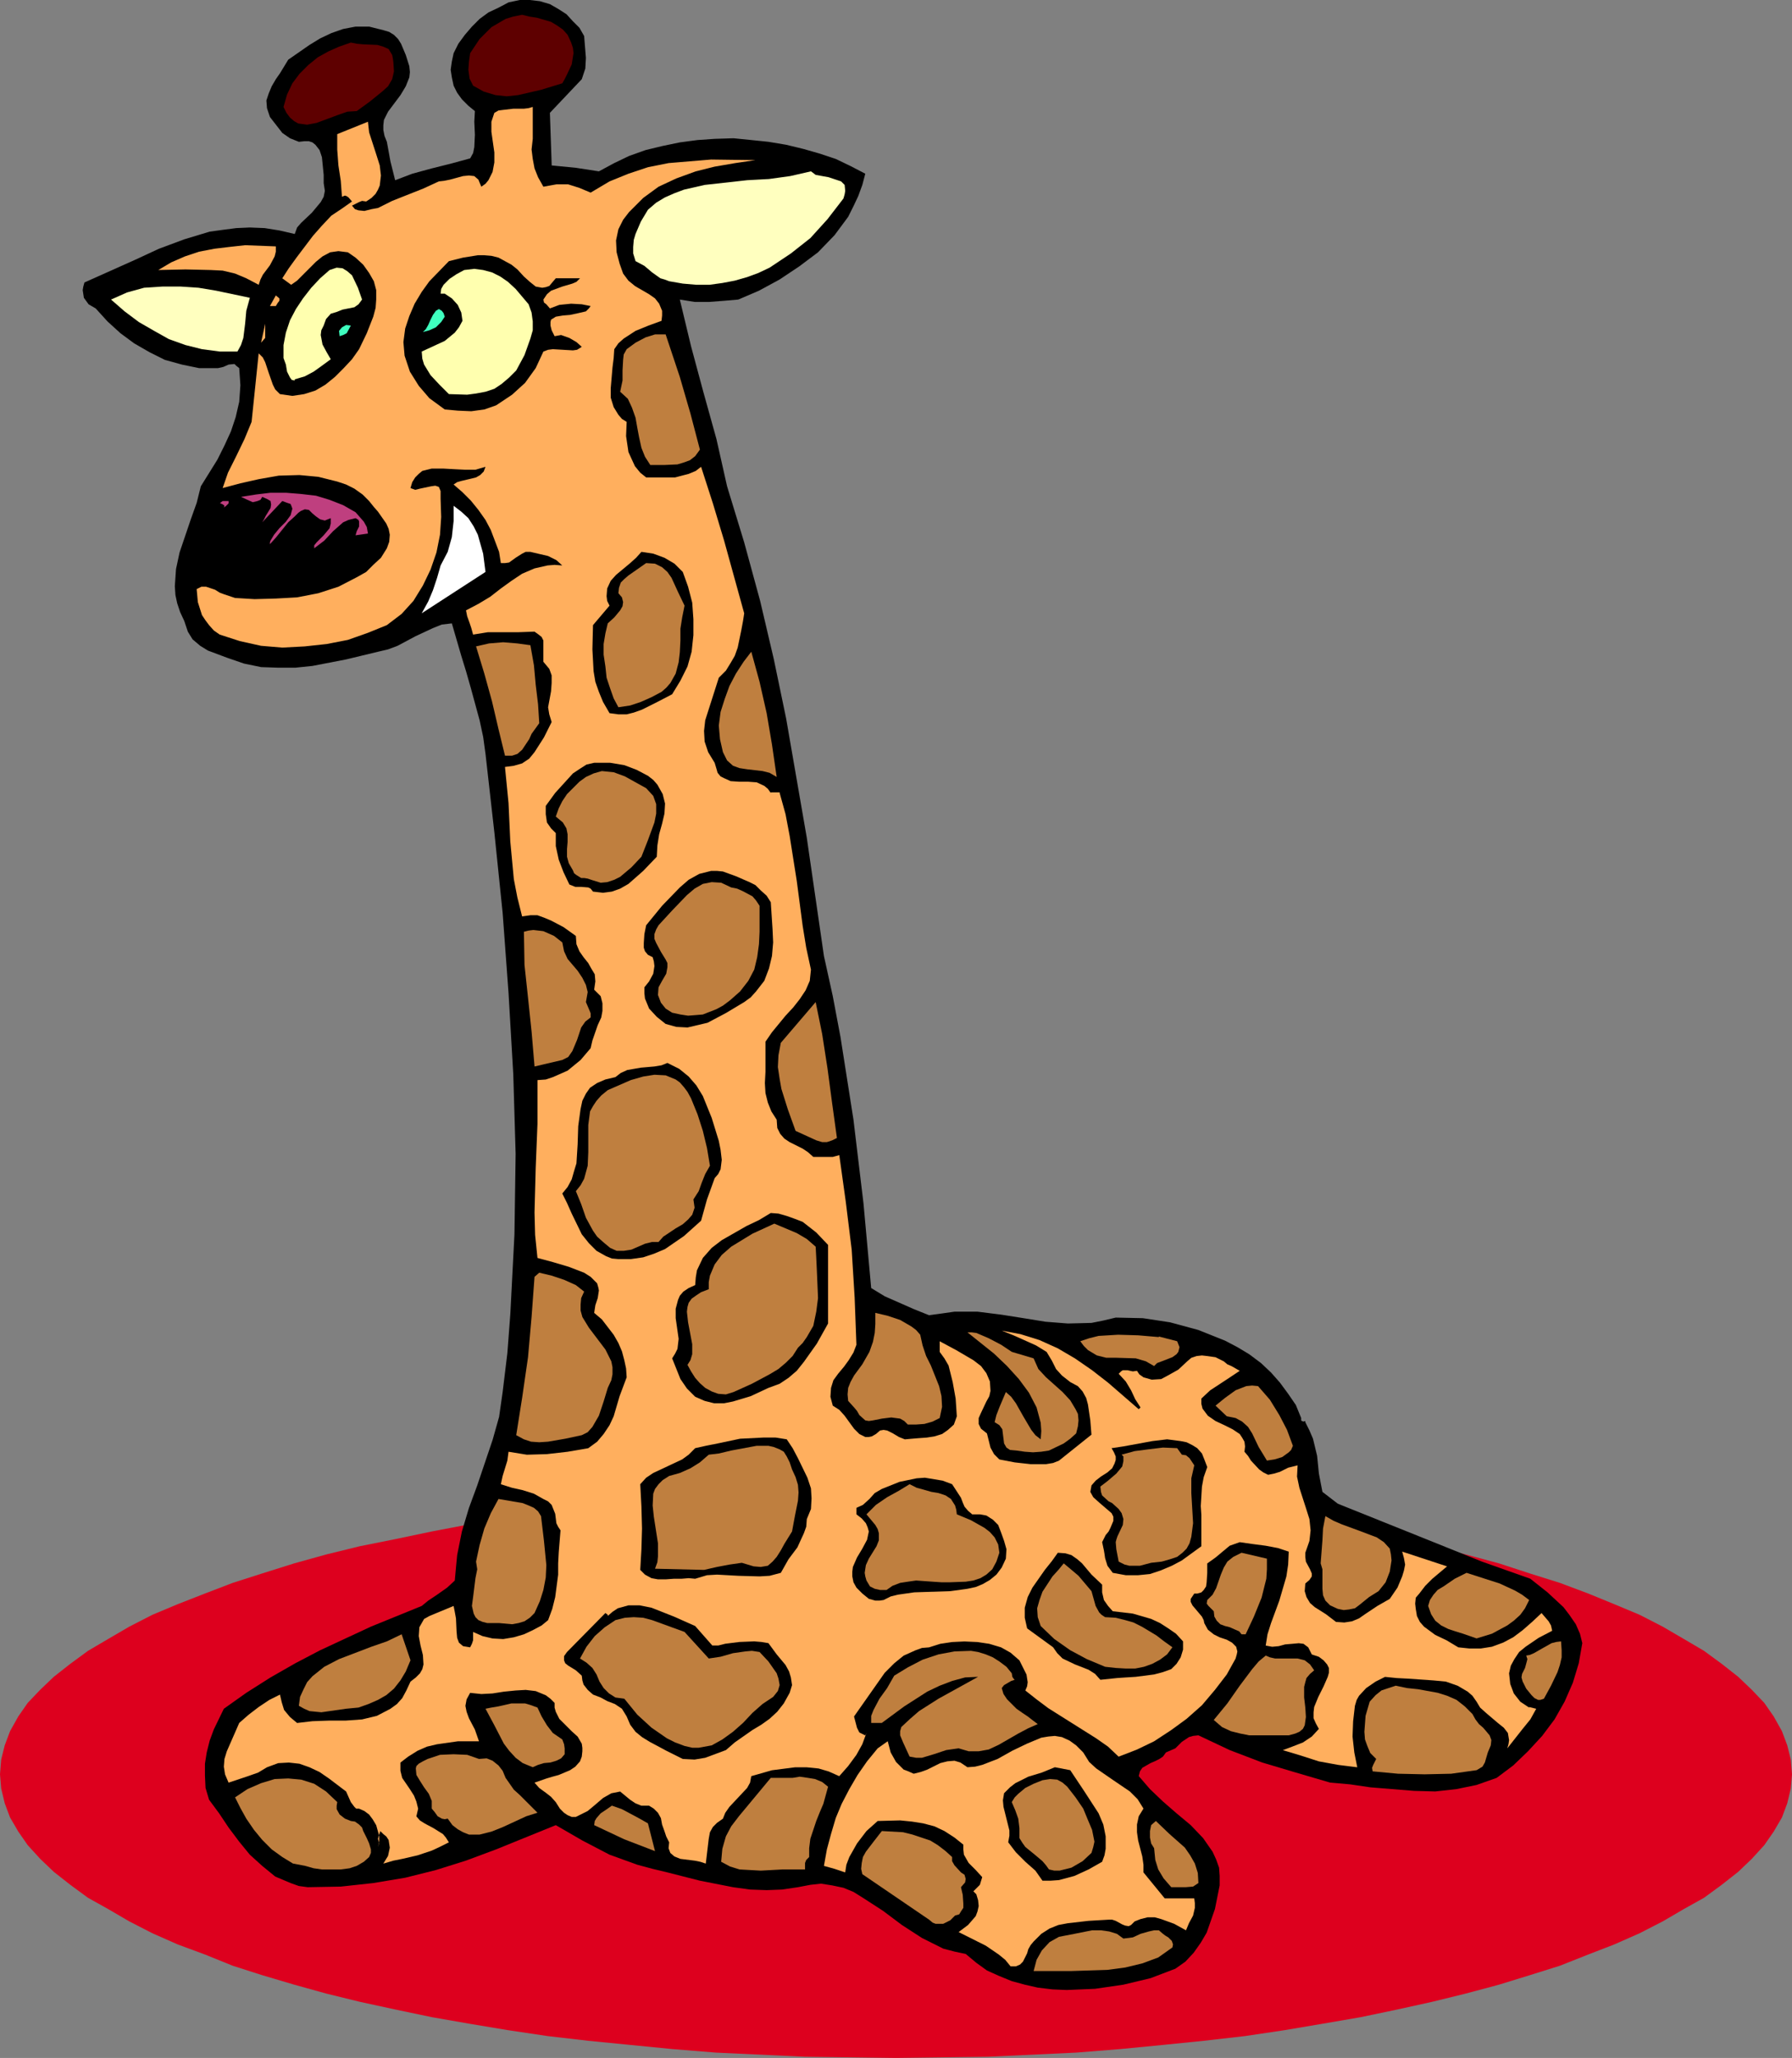 <?xml version="1.0" encoding="UTF-8" standalone="no"?>
<svg
   version="1.0"
   width="129.724mm"
   height="148.918mm"
   id="svg68"
   sodipodi:docname="Stuffed Giraffe.wmf"
   xmlns:inkscape="http://www.inkscape.org/namespaces/inkscape"
   xmlns:sodipodi="http://sodipodi.sourceforge.net/DTD/sodipodi-0.dtd"
   xmlns="http://www.w3.org/2000/svg"
   xmlns:svg="http://www.w3.org/2000/svg">
  <rect width="100%" height="100%" fill="#808080" stroke="none"/>
  <sodipodi:namedview
     id="namedview68"
     pagecolor="#ffffff"
     bordercolor="#000000"
     borderopacity="0.25"
     inkscape:showpageshadow="2"
     inkscape:pageopacity="0.0"
     inkscape:pagecheckerboard="0"
     inkscape:deskcolor="#d1d1d1"
     inkscape:document-units="mm" />
  <defs
     id="defs1">
    <pattern
       id="WMFhbasepattern"
       patternUnits="userSpaceOnUse"
       width="6"
       height="6"
       x="0"
       y="0" />
  </defs>
  <path
     style="fill:#dd001e;fill-opacity:1;fill-rule:evenodd;stroke:none"
     d="m 245.147,562.839 25.21,-0.323 24.078,-1.131 12.12,-0.97 11.635,-1.131 11.15,-1.131 11.312,-1.293 10.827,-1.616 10.504,-1.778 10.342,-1.778 10.019,-2.101 9.534,-2.101 9.211,-2.262 9.05,-2.424 8.403,-2.586 8.242,-2.586 7.757,-3.07 7.11,-2.747 6.949,-3.07 6.302,-3.232 5.818,-3.394 5.494,-3.07 4.848,-3.555 4.525,-3.555 3.717,-3.555 3.394,-3.717 2.586,-3.717 2.262,-3.878 1.454,-3.878 0.97,-4.04 0.323,-3.878 -0.323,-4.04 -0.97,-3.878 -1.454,-3.878 -2.262,-4.04 -2.586,-3.717 -3.394,-3.555 -3.717,-3.555 -4.525,-3.555 -4.848,-3.555 -5.494,-3.232 -5.818,-3.394 -6.302,-3.232 -6.949,-2.909 -7.11,-2.909 -7.757,-2.909 -8.242,-2.586 -8.403,-2.747 -9.05,-2.424 -9.211,-2.262 -9.534,-1.939 -10.019,-2.101 -10.342,-1.939 -10.504,-1.616 -10.827,-1.778 -11.312,-1.293 -11.15,-1.131 -11.635,-1.131 -12.12,-0.97 -24.078,-0.97 -25.21,-0.485 -24.886,0.485 -24.402,0.97 -11.958,0.97 -11.474,1.131 -11.474,1.131 -11.15,1.293 -10.827,1.778 -10.666,1.616 -10.181,1.939 -10.019,2.101 -9.696,1.939 -9.211,2.262 -8.726,2.424 -8.726,2.747 -8.08,2.586 -7.595,2.909 -7.434,2.909 -6.949,2.909 -6.302,3.232 -5.818,3.394 -5.494,3.232 -4.848,3.555 -4.525,3.555 -3.717,3.555 -3.394,3.555 -2.586,3.717 -2.262,4.04 -1.454,3.878 -0.97,3.878 L 0,485.273 l 0.323,3.878 0.97,4.04 1.454,3.878 2.262,3.878 2.586,3.717 3.394,3.717 3.717,3.555 4.525,3.555 4.848,3.555 5.494,3.07 5.818,3.394 6.302,3.232 6.949,3.07 7.434,2.747 7.595,3.07 8.08,2.586 8.726,2.586 8.726,2.424 9.211,2.262 9.696,2.101 10.019,2.101 10.181,1.778 10.666,1.778 10.827,1.616 11.15,1.293 11.474,1.131 11.474,1.131 11.958,0.97 24.402,1.131 z"
     id="path1" />
  <path
     style="fill:#000000;fill-opacity:1;fill-rule:evenodd;stroke:none"
     d="m 159.822,9.857 0.485,5.979 -0.162,2.909 -0.97,2.909 -8.726,9.211 0.485,14.059 v 0.323 l 6.626,0.646 6.302,0.97 4.202,-2.262 4.04,-1.939 4.525,-1.616 4.686,-1.131 4.686,-0.97 4.848,-0.646 4.686,-0.323 5.171,-0.162 4.848,0.485 4.686,0.485 4.848,0.808 4.686,1.131 4.525,1.293 4.363,1.454 4.04,1.939 4.04,2.101 -0.808,3.07 -1.131,3.07 -1.293,2.747 -1.454,2.909 -3.717,5.009 -4.525,4.686 -5.171,3.878 -5.333,3.555 -5.656,3.07 -5.656,2.424 -3.717,0.323 -4.202,0.323 h -4.04 l -4.04,-0.646 3.07,12.766 3.394,12.604 3.555,12.766 2.909,12.928 4.686,15.352 4.363,15.998 3.717,15.836 3.394,16.321 5.656,32.642 4.686,32.319 2.424,10.989 2.101,11.15 3.555,22.623 2.747,22.947 2.101,23.108 3.717,2.262 4.04,1.778 4.04,1.778 4.04,1.616 3.555,-0.485 3.394,-0.485 h 6.302 l 6.464,0.808 6.141,0.97 5.979,0.97 6.141,0.485 6.464,-0.162 3.232,-0.646 3.394,-0.808 7.434,0.162 7.434,1.131 7.757,2.101 7.272,2.909 3.394,1.778 3.232,1.939 3.232,2.424 2.747,2.586 2.424,2.747 2.262,3.07 2.101,3.07 1.454,3.555 v 0.646 l 0.162,0.162 0.485,0.162 0.485,-0.162 v 0.323 l 1.131,2.262 0.97,2.262 1.131,4.686 0.485,4.848 0.97,5.009 4.202,3.232 26.179,10.504 13.251,5.333 13.251,4.686 4.686,3.717 4.363,4.04 1.616,2.101 1.778,2.586 1.131,2.586 0.646,2.586 -0.97,5.494 -1.616,5.333 -2.262,5.171 -2.747,4.848 -3.394,4.525 -3.878,4.202 -4.04,3.878 -4.525,3.394 -5.494,1.939 -5.494,1.131 -5.818,0.646 -5.818,-0.162 -11.958,-0.97 -5.494,-0.808 -5.494,-0.485 -9.373,-2.747 -9.211,-2.747 -8.888,-3.394 -8.565,-4.04 -1.454,0.162 -1.131,0.323 -1.939,1.293 -1.778,1.778 -2.586,1.131 -0.808,1.131 -0.97,0.646 -1.293,0.646 -1.131,0.485 -2.262,1.293 -0.646,0.97 -0.323,1.293 3.07,3.555 3.555,3.394 3.717,3.232 3.878,3.232 3.394,3.555 2.586,3.717 0.97,2.101 0.808,2.262 0.162,2.262 v 2.586 l -1.293,6.464 -2.262,6.464 -1.616,2.747 -1.939,2.747 -2.262,2.424 -2.747,1.939 -6.787,2.586 -7.434,1.778 -7.757,1.131 -7.757,0.323 -3.878,-0.162 -4.04,-0.485 -3.555,-0.808 -3.555,-0.97 -3.555,-1.454 -3.232,-1.454 -2.909,-2.101 -2.909,-2.424 -3.07,-0.646 -3.07,-0.808 -2.909,-1.454 -2.909,-1.454 -5.494,-3.555 -5.171,-3.878 -5.494,-3.555 -2.586,-1.616 -2.747,-1.131 -3.07,-0.646 -3.07,-0.485 -2.909,0.323 -3.394,0.646 -4.363,0.646 -4.202,0.162 -4.525,-0.162 -4.686,-0.646 -9.05,-1.778 -8.888,-2.262 -4.04,-0.97 -4.202,-1.131 -7.595,-2.747 -7.434,-3.878 -7.272,-4.202 -16.322,6.625 -8.242,3.07 -8.242,2.586 -8.403,2.101 -8.726,1.454 -8.888,0.97 -9.05,0.162 -2.424,-0.323 -2.262,-0.808 -4.202,-1.778 -3.555,-2.909 -3.394,-3.07 -2.909,-3.555 -2.909,-3.878 -2.586,-3.878 -2.747,-3.717 -0.97,-3.232 -0.162,-3.394 v -3.232 l 0.485,-3.07 0.808,-3.232 1.131,-3.07 2.747,-5.656 6.141,-4.363 6.626,-4.202 6.787,-3.878 6.787,-3.555 13.898,-6.464 13.898,-5.656 1.778,-1.454 2.424,-1.616 2.747,-1.939 2.101,-1.939 0.323,-3.555 0.323,-3.394 1.293,-6.464 1.939,-6.464 2.262,-6.141 4.202,-12.443 1.778,-6.302 0.97,-6.787 1.293,-10.665 0.808,-10.665 1.131,-21.815 0.323,-21.977 -0.646,-21.815 -1.293,-22.139 -1.616,-21.977 -2.262,-21.977 -2.424,-21.492 -0.646,-4.686 -0.97,-4.525 -2.424,-8.888 -1.293,-4.525 -1.293,-4.201 -2.586,-8.888 -2.747,0.323 -2.424,0.97 -4.848,2.262 -4.848,2.586 -2.586,0.97 -2.747,0.646 -8.726,2.101 -9.211,1.778 -4.686,0.485 h -4.686 l -4.686,-0.162 -4.686,-0.97 -4.686,-1.616 -5.171,-1.939 -2.101,-1.293 -2.101,-1.778 -1.293,-2.101 -0.97,-2.909 -1.131,-2.424 -0.808,-2.424 -0.485,-2.262 -0.162,-2.424 0.323,-4.686 0.97,-4.525 3.07,-9.049 1.616,-4.525 1.131,-4.525 4.525,-7.272 1.939,-3.878 1.778,-3.878 1.293,-3.878 0.97,-4.202 0.323,-4.525 -0.323,-4.686 -0.808,-0.646 -0.485,-0.485 -1.616,0.162 -1.454,0.646 -1.454,0.323 h -5.171 l -4.686,-0.97 -4.686,-1.293 -4.202,-2.101 -4.202,-2.424 -3.717,-2.747 -3.555,-3.232 -3.232,-3.555 -1.939,-1.131 -1.293,-1.778 -0.323,-2.101 0.162,-0.97 0.323,-1.131 13.736,-6.141 6.626,-3.07 6.949,-2.586 6.949,-2.101 3.555,-0.485 3.717,-0.485 3.717,-0.162 4.04,0.162 4.04,0.646 4.202,0.97 0.646,-1.778 1.131,-1.293 2.909,-2.747 2.424,-2.909 0.808,-1.454 0.323,-1.616 -0.323,-2.101 v -2.262 l -0.485,-4.848 -0.646,-1.939 -1.131,-1.454 -0.808,-0.646 -0.97,-0.323 h -1.293 l -1.454,0.162 -2.424,-0.97 -2.101,-1.454 -3.394,-4.363 -0.808,-2.424 -0.162,-2.101 0.646,-1.939 0.808,-1.939 1.131,-1.939 1.131,-1.616 2.262,-3.717 5.818,-4.04 2.909,-1.778 3.07,-1.454 3.232,-1.131 3.394,-0.646 h 3.717 l 3.878,0.97 1.616,0.485 1.293,0.808 1.131,1.131 0.808,1.293 1.293,3.07 0.97,3.07 0.162,1.616 -0.162,1.454 -0.97,2.424 -1.454,2.424 -3.394,4.525 -1.131,2.262 -0.162,1.454 v 1.293 l 0.323,1.616 0.646,1.616 0.97,5.333 1.293,5.171 4.686,-1.778 5.333,-1.454 2.586,-0.646 2.586,-0.646 5.333,-1.454 0.808,-1.454 0.323,-1.616 0.162,-3.394 -0.162,-3.555 0.162,-2.909 -1.778,-1.454 -1.778,-1.778 -1.293,-1.778 -0.97,-1.939 -0.485,-2.262 -0.323,-2.101 0.323,-2.262 0.485,-2.262 1.293,-2.586 1.778,-2.424 1.939,-2.262 2.101,-2.101 2.424,-1.778 2.747,-1.293 2.747,-1.454 L 142.208,0 h 2.747 l 2.747,0.323 2.747,0.808 2.262,1.293 2.262,1.454 1.778,1.939 1.778,1.778 z"
     id="path2" />
  <path
     style="fill:#5e0000;fill-opacity:1;fill-rule:evenodd;stroke:none"
     d="m 156.267,11.635 0.485,1.454 0.162,1.454 -0.485,3.07 -1.293,2.747 -0.646,1.293 -0.646,1.131 -5.818,1.778 -6.302,1.454 -3.07,0.323 -3.07,-0.323 -3.232,-0.97 -2.909,-1.616 -0.97,-1.939 -0.323,-2.424 0.162,-2.262 0.323,-2.262 2.586,-3.878 3.232,-3.232 1.939,-1.131 1.939,-1.131 2.101,-0.646 2.424,-0.485 1.939,0.485 2.101,0.323 3.878,1.131 1.616,0.97 1.616,1.131 1.293,1.454 z"
     id="path3" />
  <path
     style="fill:#5e0000;fill-opacity:1;fill-rule:evenodd;stroke:none"
     d="m 107.625,16.968 0.162,2.586 -0.485,2.101 -1.131,1.939 -1.616,1.454 -3.394,2.747 -1.778,1.293 -1.778,1.293 -2.586,0.162 -2.747,0.97 -5.656,2.101 -2.586,0.485 -2.424,-0.323 -1.131,-0.646 -1.131,-0.97 -0.97,-1.293 -0.808,-1.616 0.97,-3.394 1.454,-3.07 1.939,-2.586 2.424,-2.424 2.586,-2.101 2.909,-1.616 2.909,-1.293 3.232,-1.131 1.616,0.323 1.778,0.162 3.878,0.162 1.616,0.485 1.454,0.646 0.97,1.616 0.162,0.808 z"
     id="path4" />
  <path
     style="fill:#ffaf5e;fill-opacity:1;fill-rule:evenodd;stroke:none"
     d="m 145.763,29.249 v 8.726 l -0.323,2.909 0.323,2.586 0.485,2.586 0.97,2.424 1.454,2.586 3.555,-0.646 h 3.232 l 3.07,0.97 3.07,1.293 5.171,-3.07 5.171,-2.101 5.333,-1.778 5.656,-1.131 5.818,-0.485 5.818,-0.485 12.12,0.162 -5.494,0.808 -5.656,0.97 -5.171,1.293 -5.333,1.939 -4.848,2.262 -4.202,3.07 -3.878,3.878 -1.616,2.101 -1.293,2.586 -0.646,3.07 0.162,3.232 0.808,3.07 0.97,2.747 1.454,1.939 1.778,1.454 0.808,0.485 1.131,0.646 1.939,1.131 1.616,1.131 1.131,1.454 0.808,1.939 v 1.293 l -0.162,1.454 -3.555,1.293 -3.555,1.454 -3.232,2.101 -1.454,1.293 -1.131,1.616 -0.162,2.424 -0.323,2.586 -0.485,5.656 v 2.586 l 0.808,2.586 1.293,2.101 0.97,1.131 1.293,0.808 -0.162,3.878 0.646,4.363 0.808,1.778 0.97,2.101 1.454,1.778 1.616,1.293 h 7.918 l 3.717,-0.97 1.939,-0.808 1.454,-1.131 3.232,10.019 3.07,10.181 5.494,19.876 -0.323,2.101 -0.485,2.586 -0.97,4.686 -0.808,2.262 -1.131,1.939 -1.293,2.101 -1.939,1.939 -3.717,11.635 -0.323,2.909 0.162,2.909 0.97,2.909 1.778,2.909 0.485,1.616 0.323,1.131 0.808,0.97 0.97,0.485 1.778,0.808 2.424,0.162 h 2.424 l 2.262,0.162 2.101,0.97 0.97,0.808 0.808,1.131 v -0.162 h 2.424 v 0.162 l 1.616,5.817 1.131,5.979 1.939,12.281 1.616,12.281 0.97,5.979 1.293,5.979 -0.323,3.07 -1.131,2.586 -1.616,2.424 -1.778,2.262 -2.101,2.262 -3.717,4.525 -1.778,2.586 v 8.241 l -0.162,3.07 0.162,2.747 0.646,2.586 0.97,2.424 1.454,2.262 0.162,2.262 0.808,1.616 1.131,1.293 1.454,0.97 3.555,1.778 1.454,0.97 1.454,1.293 h 5.333 l 1.778,-0.485 1.778,12.766 1.616,13.089 0.808,13.089 0.485,12.928 -0.808,2.101 -1.293,2.101 -1.293,1.778 -1.616,1.939 -1.293,1.778 -0.646,2.101 -0.162,2.424 0.646,2.424 1.778,1.131 1.454,1.616 1.293,1.778 1.293,1.778 1.454,1.454 1.616,0.808 h 0.97 l 0.808,-0.162 1.131,-0.646 1.131,-0.97 0.97,-0.162 0.97,0.162 1.616,0.808 1.616,0.97 1.616,0.646 1.778,-0.162 1.939,-0.162 2.262,-0.162 2.101,-0.323 2.101,-0.646 1.616,-1.131 1.616,-1.454 0.808,-2.262 -0.323,-4.848 -0.808,-4.525 -1.131,-4.525 -1.131,-1.939 -1.293,-1.778 v -2.909 l 4.525,2.424 4.686,2.747 2.101,1.616 1.454,1.939 0.97,2.262 0.162,2.586 -0.323,1.454 -0.808,1.454 -1.454,3.07 -0.646,1.454 v 1.616 l 0.646,1.293 1.616,1.293 0.97,3.878 0.97,1.778 1.454,1.454 4.202,0.808 4.363,0.485 h 4.202 l 1.939,-0.323 1.616,-0.646 8.888,-7.11 v 0.162 l -0.323,-4.04 -0.646,-4.363 -0.485,-1.778 -0.97,-1.778 -1.293,-1.454 -2.101,-1.131 -2.262,-1.778 -1.616,-1.778 -1.131,-2.262 -1.454,-2.424 -2.909,-1.778 -3.232,-1.454 -2.909,-1.293 -3.232,-1.293 5.171,0.97 5.171,1.616 5.01,2.262 4.686,2.747 4.686,3.232 4.363,3.394 8.403,7.272 0.485,-0.485 -1.454,-2.262 -1.131,-2.424 -1.454,-2.424 -1.939,-2.101 0.646,-0.646 0.485,-0.323 h 1.293 l 1.454,0.323 1.131,-0.162 0.646,0.97 1.131,0.808 2.262,0.646 2.586,-0.162 2.101,-1.131 2.586,-1.454 2.424,-2.262 1.131,-0.97 1.454,-0.485 1.454,-0.162 1.454,0.162 2.262,0.323 2.262,1.131 0.97,0.808 1.131,0.485 2.262,1.293 -2.909,1.939 -5.171,3.394 -2.424,2.262 v 1.454 l 0.323,1.293 1.454,1.939 2.101,1.454 2.424,1.131 2.262,1.131 1.939,1.293 0.646,0.97 0.646,1.131 0.162,1.293 -0.162,1.454 0.97,1.131 0.808,1.293 2.262,2.424 1.131,0.808 1.293,0.646 1.616,-0.323 1.616,-0.485 2.262,-1.131 1.293,-0.323 1.293,-0.323 -0.162,3.07 0.646,3.07 1.778,5.494 0.97,3.07 0.323,3.07 -0.323,2.909 -1.131,3.232 v 1.131 l 0.162,1.293 1.131,2.101 0.485,1.131 v 0.808 l -0.646,0.97 -1.131,0.97 -0.162,2.101 0.485,1.616 0.97,1.616 1.293,1.131 3.07,1.939 2.747,2.101 2.262,0.162 2.101,-0.323 1.939,-0.808 1.616,-1.131 3.394,-2.262 3.394,-1.939 2.101,-3.07 1.293,-3.07 0.485,-1.616 0.323,-1.616 -0.323,-1.778 -0.485,-1.778 12.282,4.04 -4.04,3.394 -1.939,1.939 -1.616,2.101 -0.97,1.131 -0.162,1.616 0.162,1.454 0.323,1.939 0.808,1.616 1.131,1.293 3.07,2.262 3.07,1.454 3.232,1.939 3.07,0.323 h 3.07 l 3.07,-0.485 3.07,-1.131 2.747,-1.454 2.586,-1.939 2.586,-2.262 2.586,-2.424 1.939,2.262 0.646,1.131 0.323,1.454 -3.717,1.939 -3.555,2.424 -1.778,1.454 -1.293,1.939 -0.97,1.778 -0.485,2.101 0.323,2.909 0.97,2.586 1.778,2.262 2.424,1.616 v -0.162 l 1.939,0.485 -1.616,2.909 -2.101,2.586 -4.202,5.333 0.323,-1.131 0.162,-1.131 -0.323,-1.939 -1.131,-1.454 -1.616,-1.293 -3.232,-2.747 -1.616,-1.454 -0.97,-1.616 -1.131,-1.616 -1.293,-1.131 -2.747,-1.616 -3.232,-1.131 -3.394,-0.323 -6.949,-0.485 -3.07,-0.162 -3.232,-0.323 -2.586,1.293 -2.586,1.778 -1.939,2.101 -0.646,1.131 -0.485,1.616 -0.485,4.201 -0.162,4.202 0.485,4.363 0.808,4.04 -5.171,-0.646 -5.333,-0.97 -5.01,-1.616 -4.848,-1.454 2.586,-0.97 2.909,-1.131 2.424,-1.616 1.939,-2.101 -0.808,-1.454 -0.646,-1.454 v -1.616 l 0.162,-1.454 1.131,-2.747 1.454,-2.909 1.131,-2.586 0.323,-1.131 v -1.293 l -0.485,-0.97 -0.97,-1.131 -1.293,-0.97 -1.939,-0.646 -0.97,-1.939 -1.293,-0.97 -1.293,-0.162 -1.778,0.162 -1.939,0.162 -1.778,0.485 -1.778,0.162 -1.778,-0.323 0.485,-3.07 0.97,-3.07 2.262,-6.141 1.939,-6.625 0.485,-3.232 0.162,-3.555 -2.909,-0.97 -3.394,-0.646 -3.717,-0.485 -3.394,-0.485 -2.747,0.97 -1.939,1.616 -1.939,1.616 -2.262,1.616 v 2.586 l -0.162,2.586 -0.162,1.131 -0.646,0.97 -0.646,0.646 -1.131,0.323 h -0.808 l -0.323,0.485 -0.646,0.97 v 0.808 l 0.485,0.97 2.586,3.07 0.485,0.97 0.162,0.808 0.97,1.778 1.616,1.293 1.616,0.808 1.939,0.646 1.454,0.808 1.131,1.131 0.323,1.293 -0.162,0.808 -0.323,1.131 -2.424,4.363 -3.232,4.202 -3.555,4.201 -4.202,3.717 -4.202,3.07 -4.686,3.07 -4.686,2.262 -5.01,1.939 -2.909,-2.747 -3.232,-2.262 -13.09,-8.241 -3.232,-2.424 -3.07,-2.424 0.485,-1.131 0.162,-1.131 -0.323,-2.101 -0.97,-1.939 -0.97,-1.939 -2.424,-2.101 -2.586,-1.454 -3.232,-0.97 -3.232,-0.485 -3.555,-0.162 -3.394,0.162 -3.232,0.485 -3.07,0.97 -1.939,0.162 -1.778,0.646 -3.232,1.454 -2.586,2.101 -2.586,2.586 -4.202,5.979 -4.202,5.979 0.808,3.07 0.646,1.293 1.616,0.808 0.323,-0.646 -1.131,3.07 -1.616,2.909 -2.262,3.07 -2.424,2.747 -2.909,-1.293 -2.747,-0.808 -3.232,-0.323 h -3.232 l -6.302,0.808 -5.656,1.616 -0.323,1.778 -0.808,1.454 -4.848,5.171 -1.131,1.616 -0.646,1.616 -1.616,1.131 -1.131,1.131 -0.808,1.454 -0.323,1.778 -0.808,6.787 -1.454,-0.485 -1.616,-0.323 -3.878,-0.485 -1.616,-0.646 -1.131,-0.97 -0.485,-1.293 0.162,-1.616 -0.808,-1.616 -0.485,-1.454 -0.646,-1.778 -0.323,-1.778 -0.808,-1.454 -1.131,-1.131 -1.293,-0.808 h -2.101 l -1.616,-0.646 -1.454,-0.97 -2.747,-2.262 -2.424,0.485 -2.262,1.293 -2.262,1.939 -1.939,1.616 -2.262,1.131 -0.97,0.485 h -1.131 l -1.131,-0.485 -0.97,-0.646 -1.131,-1.131 -1.131,-1.778 -1.293,-1.454 -1.454,-1.131 -1.778,-1.293 -1.293,-1.454 3.232,-1.131 1.616,-0.485 1.778,-0.485 3.07,-1.293 1.454,-0.97 1.293,-1.454 0.485,-1.293 0.162,-1.454 v -0.97 l -0.162,-1.131 -1.131,-1.939 -1.616,-1.454 -3.394,-3.394 -0.97,-1.939 -0.323,-1.131 v -1.293 l -1.131,-1.131 -1.293,-0.97 -2.747,-1.131 -2.747,-0.323 -2.747,0.162 -3.232,0.323 -3.07,0.485 -3.07,0.162 -3.07,-0.323 -0.97,1.778 -0.323,1.778 0.323,1.616 0.646,1.778 1.616,3.07 1.131,3.232 h -5.818 l -5.656,0.808 -2.747,0.646 -2.586,1.131 -2.586,1.616 -2.101,1.616 v 2.262 l 0.485,1.939 2.101,3.07 1.131,1.778 0.646,1.616 0.485,1.939 -0.485,2.101 0.97,1.131 1.293,0.808 2.424,1.293 2.586,1.616 0.808,0.97 0.808,1.293 -2.586,1.293 -2.101,0.97 -3.878,1.293 -4.202,0.97 -2.424,0.485 -2.747,0.808 1.293,-2.101 0.485,-2.262 -0.323,-2.101 -0.646,-0.97 -0.808,-0.646 -0.808,-0.808 -0.323,0.97 -0.323,1.131 0.323,1.131 -0.323,1.131 0.323,-1.454 v -1.616 l -0.808,-2.909 -0.97,-1.616 -0.97,-1.293 -1.293,-0.97 -1.454,-0.646 H 97.445 l -0.485,-0.485 -0.97,-1.293 -0.646,-1.454 -0.646,-1.454 -4.686,-3.555 -2.586,-1.778 -2.747,-1.293 -2.747,-0.97 -2.909,-0.323 -2.909,0.162 -3.07,1.131 -2.424,1.454 -2.747,0.97 -5.333,1.778 -0.97,-2.262 -0.323,-2.101 0.162,-2.101 0.646,-2.101 3.394,-7.757 2.586,-2.262 2.747,-2.101 2.909,-1.939 2.909,-1.454 0.485,2.101 0.646,2.101 1.616,1.939 1.939,1.616 4.202,-0.485 4.525,-0.162 h 4.525 l 4.525,-0.323 4.04,-0.97 3.717,-1.939 1.778,-1.293 1.454,-1.616 1.131,-2.101 1.131,-2.424 1.454,-1.131 1.131,-1.131 0.646,-1.131 0.323,-1.293 -0.162,-2.586 -0.646,-2.586 -0.485,-2.586 0.162,-2.424 0.646,-1.131 0.646,-1.131 1.454,-0.808 1.939,-0.808 4.686,-1.939 0.323,1.616 0.323,1.778 0.162,3.555 0.162,1.778 0.485,1.293 1.131,0.97 1.939,0.323 0.485,-0.97 0.323,-0.97 v -2.262 l 2.586,1.131 2.747,0.646 2.909,0.162 2.909,-0.485 2.747,-0.808 2.424,-1.131 2.424,-1.293 1.778,-1.454 1.131,-3.07 0.808,-3.232 0.808,-6.141 v -3.07 l 0.162,-3.07 0.485,-5.979 -0.646,-0.97 -0.485,-0.97 -0.323,-2.586 -0.97,-2.424 -0.97,-0.97 -1.293,-0.646 -2.586,-1.454 -3.07,-0.97 -2.909,-0.646 -3.07,-0.97 0.485,-2.262 0.646,-2.101 0.646,-2.101 0.323,-2.424 5.01,0.808 5.494,-0.162 5.656,-0.646 5.656,-0.97 2.424,-1.778 1.778,-2.101 1.616,-2.424 1.131,-2.424 1.616,-5.494 1.939,-5.171 -0.162,-2.424 -0.485,-2.262 -0.646,-2.424 -0.97,-2.262 -1.293,-2.262 -1.616,-2.101 -1.616,-2.101 -2.101,-1.778 0.323,-2.101 0.646,-1.939 0.323,-2.101 -0.162,-0.808 -0.323,-1.131 -1.778,-1.778 -1.778,-1.131 -4.202,-1.616 -4.363,-1.293 -4.202,-1.131 -0.646,-6.302 -0.162,-6.141 0.323,-12.12 0.485,-12.12 v -11.958 l 2.262,-0.162 1.939,-0.646 4.04,-1.778 3.555,-2.909 2.747,-3.232 0.485,-2.101 1.454,-4.202 0.97,-2.101 0.323,-1.778 v -2.101 l -0.485,-1.939 -1.778,-1.778 0.323,-2.262 -0.162,-1.939 -0.97,-1.616 -0.808,-1.454 -1.293,-1.616 -1.131,-1.616 -0.808,-1.939 -0.162,-2.262 -3.394,-2.424 -3.394,-1.778 -1.939,-0.808 -1.778,-0.646 h -1.939 l -2.262,0.323 -1.293,-5.171 -0.97,-5.009 -0.97,-10.342 -0.485,-10.504 -0.97,-9.857 2.424,-0.323 2.262,-0.646 1.939,-1.293 1.454,-1.778 2.586,-4.04 2.101,-4.201 -0.646,-2.101 -0.323,-1.939 0.808,-4.363 0.162,-2.262 v -2.101 l -0.646,-1.778 -1.616,-1.939 v -5.817 l -0.485,-0.97 -0.808,-0.646 -1.131,-0.808 -4.525,0.162 h -8.242 l -4.04,0.646 -0.485,-1.778 -0.485,-1.454 -0.646,-1.778 -0.323,-1.616 3.394,-1.778 3.232,-1.939 2.909,-2.262 2.909,-2.101 2.909,-1.939 3.394,-1.454 3.555,-0.808 1.939,-0.162 2.101,0.162 -1.616,-1.454 -2.262,-1.131 -4.848,-1.131 h -1.293 l -0.97,0.485 -1.778,1.131 -1.778,1.293 -1.131,0.162 h -1.131 l -0.485,-3.07 -2.262,-5.979 -1.454,-2.747 -1.939,-2.747 -2.101,-2.586 -2.262,-2.262 -2.424,-2.101 0.97,-0.646 1.131,-0.323 2.747,-0.646 1.293,-0.323 1.131,-0.646 0.97,-0.97 0.485,-1.293 -2.747,0.808 h -2.747 l -3.232,-0.162 -2.909,-0.162 h -3.07 l -2.586,0.646 -0.97,0.808 -0.97,0.97 -0.808,1.293 -0.485,1.616 1.293,0.485 1.293,-0.323 3.07,-0.646 1.131,-0.162 0.97,0.323 0.485,1.131 v 2.101 l 0.162,5.009 -0.323,4.848 -0.97,4.848 -1.616,4.686 -2.101,4.363 -2.586,4.201 -3.232,3.555 -4.04,3.07 -5.171,2.101 -5.494,1.939 -5.818,1.131 -5.979,0.646 -6.141,0.323 -5.818,-0.485 -5.818,-1.293 -5.494,-1.778 -1.616,-1.131 -1.293,-1.454 -0.97,-1.293 -0.97,-1.454 -1.131,-3.555 -0.323,-3.555 1.293,-0.646 h 1.293 l 2.424,0.808 1.293,0.808 1.293,0.485 2.909,0.97 5.333,0.323 5.818,-0.162 5.818,-0.323 5.818,-1.131 5.494,-1.778 5.01,-2.586 2.586,-1.454 1.939,-1.939 2.101,-1.939 1.616,-2.586 0.646,-1.778 0.162,-1.939 -0.323,-1.616 -0.646,-1.454 -2.262,-3.232 -1.131,-1.293 -1.293,-1.616 -1.778,-1.778 -2.262,-1.616 -2.262,-1.131 -2.424,-0.808 -5.171,-1.293 -5.171,-0.485 -5.656,0.162 -5.494,0.97 -5.01,1.131 -4.848,1.293 1.454,-4.201 2.262,-4.525 2.262,-4.686 1.939,-4.686 1.939,-18.745 1.131,1.131 0.646,1.293 0.97,2.909 1.131,3.232 0.646,1.293 1.293,1.293 3.394,0.485 3.232,-0.485 3.07,-0.97 2.747,-1.616 2.586,-2.101 2.424,-2.424 2.262,-2.424 1.939,-2.747 2.101,-4.363 1.778,-4.525 0.646,-2.424 0.162,-2.262 v -2.586 l -0.646,-2.424 -1.293,-2.262 -1.616,-2.262 -2.101,-1.939 -2.101,-1.454 -2.586,-0.323 -2.262,0.323 -2.101,1.131 -1.778,1.454 -3.394,3.394 -1.778,1.778 -1.616,1.131 -2.424,-1.778 1.778,-2.747 2.101,-2.909 4.525,-5.979 2.424,-2.747 2.586,-2.747 2.909,-1.939 2.747,-1.939 -0.97,-1.131 -0.485,-0.323 -0.485,-0.162 -0.808,0.323 -0.323,-4.363 -0.646,-4.201 -0.323,-4.363 v -4.201 l 8.403,-3.394 0.323,2.909 1.939,5.979 0.97,3.07 0.323,2.747 -0.323,2.747 -0.485,1.131 -0.646,1.131 -1.131,1.131 -1.454,0.97 -1.131,-0.162 -0.808,0.323 -1.939,0.97 0.808,0.97 0.97,0.323 1.616,0.162 1.939,-0.485 1.778,-0.323 3.878,-1.939 8.565,-3.394 4.202,-1.939 1.454,-0.162 1.616,-0.323 3.555,-0.97 1.616,-0.162 1.454,0.162 1.131,0.97 0.323,0.808 0.485,1.131 1.131,-0.808 0.808,-0.97 1.131,-2.262 0.485,-2.586 V 41.692 l -0.808,-5.656 V 33.289 l 0.808,-2.424 1.131,-0.646 1.293,-0.162 2.747,-0.323 h 2.909 l 1.293,-0.162 z"
     id="path5" />
  <path
     style="fill:#ffffbf;fill-opacity:1;fill-rule:evenodd;stroke:none"
     d="m 230.765,54.296 -4.363,5.656 -4.686,5.171 -5.333,4.201 -5.818,3.878 -3.07,1.454 -3.07,1.131 -3.394,0.97 -3.394,0.646 -3.555,0.485 h -3.555 l -3.717,-0.323 -3.717,-0.646 -1.293,-0.485 -1.131,-0.323 -2.262,-1.616 -2.101,-1.778 -2.424,-1.293 -0.646,-2.101 v -1.778 l 0.162,-1.939 0.485,-1.616 1.454,-3.394 1.939,-3.232 2.262,-1.939 2.424,-1.454 2.586,-1.131 2.586,-0.97 5.656,-1.293 5.818,-0.646 5.818,-0.646 5.979,-0.323 5.818,-0.808 5.656,-1.293 1.293,0.97 1.778,0.323 1.778,0.323 1.939,0.646 1.454,0.485 0.97,0.97 0.162,1.616 -0.162,0.97 z"
     id="path6" />
  <path
     style="fill:#ffaf5e;fill-opacity:1;fill-rule:evenodd;stroke:none"
     d="m 75.467,67.386 v 1.454 l -0.323,1.293 -1.293,2.424 -1.939,2.586 -0.646,1.293 -0.485,1.454 -3.394,-1.778 -3.07,-1.293 -3.394,-0.808 -3.232,-0.162 -6.949,-0.162 -7.434,0.162 3.555,-2.101 3.717,-1.616 3.878,-1.293 4.202,-0.808 4.04,-0.485 4.363,-0.485 z"
     id="path7" />
  <path
     style="fill:#000000;fill-opacity:1;fill-rule:evenodd;stroke:none"
     d="m 152.065,76.112 h 6.626 l -0.97,0.97 -1.131,0.485 -2.747,0.808 -3.07,1.131 -1.131,0.97 -0.97,1.454 0.162,0.808 0.646,0.485 0.97,1.131 2.586,-0.97 3.232,-0.323 2.909,0.162 2.424,0.485 -0.485,0.646 -0.808,0.808 -2.101,0.485 -2.262,0.485 -1.939,0.162 -1.939,0.323 -1.293,0.808 -0.162,0.646 v 0.97 l 0.323,1.293 0.808,1.616 1.778,-0.323 2.262,0.808 1.939,1.131 1.454,1.293 -1.293,0.808 -1.131,0.162 -2.747,-0.162 -2.747,-0.162 -1.293,0.162 -1.293,0.485 -2.101,4.525 -2.909,4.04 -3.555,3.232 -4.363,2.909 -3.232,1.131 -3.555,0.485 -3.717,-0.162 -3.555,-0.323 -4.202,-3.07 -2.909,-3.394 -2.424,-3.878 -1.454,-4.363 -0.323,-3.717 0.485,-3.717 1.131,-3.394 1.454,-3.394 1.939,-3.232 2.101,-2.909 5.333,-5.494 3.878,-0.97 4.04,-0.646 h 1.778 l 1.939,0.162 1.939,0.485 1.778,0.97 1.778,0.97 1.616,1.293 1.778,1.939 1.616,1.454 1.616,1.293 1.778,0.323 0.97,-0.162 0.97,-0.323 0.808,-0.97 z"
     id="path8" />
  <path
     style="fill:#ffffaf;fill-opacity:1;fill-rule:evenodd;stroke:none"
     d="m 99.061,81.929 -0.97,1.293 -1.131,0.808 -3.232,0.646 -1.616,0.646 -1.616,0.485 -1.293,1.454 -0.646,1.778 -0.646,1.293 -0.162,1.293 0.485,2.586 1.131,2.101 1.131,1.939 -2.424,1.778 -2.262,1.616 -2.424,1.293 -2.747,0.808 v 0.323 l -0.808,-0.162 -0.485,-0.646 -0.808,-1.616 -0.323,-1.939 -0.646,-1.778 v -3.555 l 0.646,-3.394 1.131,-3.394 1.616,-3.07 1.939,-2.909 2.262,-2.909 2.424,-2.586 2.586,-2.262 1.939,-0.646 1.616,0.162 1.293,0.808 1.293,1.131 1.616,3.394 z"
     id="path9" />
  <path
     style="fill:#ffffaf;fill-opacity:1;fill-rule:evenodd;stroke:none"
     d="m 144.632,83.222 0.808,2.262 0.323,2.424 v 2.424 l -0.646,2.262 -1.616,4.525 -2.262,4.202 -1.939,1.939 -2.101,1.778 -1.939,1.293 -2.424,0.808 -2.586,0.485 -2.424,0.323 -5.01,-0.162 -2.586,-2.586 -2.424,-2.586 -1.778,-2.909 -0.485,-1.616 -0.162,-1.939 6.302,-2.909 2.747,-2.262 1.131,-1.454 0.97,-1.778 -0.323,-2.262 -0.97,-2.101 -1.616,-1.778 -1.939,-1.293 h -1.131 l 0.162,-1.293 0.646,-1.131 1.616,-1.616 1.939,-1.293 2.101,-1.131 2.747,-0.323 2.424,0.323 2.424,0.646 2.262,1.131 2.101,1.454 2.101,1.939 z"
     id="path10" />
  <path
     style="fill:#ffffbf;fill-opacity:1;fill-rule:evenodd;stroke:none"
     d="m 68.357,81.444 -0.97,3.555 -0.323,3.555 -0.485,3.878 -0.646,1.939 -0.97,1.778 h -4.848 l -4.848,-0.646 -4.525,-1.131 -4.525,-1.616 -4.04,-2.262 -4.202,-2.424 -3.878,-2.909 -3.717,-3.232 4.363,-1.939 4.686,-1.293 5.01,-0.323 h 5.01 l 4.848,0.323 4.848,0.808 z"
     id="path11" />
  <path
     style="fill:#ffaf5e;fill-opacity:1;fill-rule:evenodd;stroke:none"
     d="m 75.467,83.707 h -1.616 l 1.616,-2.909 0.97,0.808 v 0.646 l -0.485,0.646 z"
     id="path12" />
  <path
     style="fill:#3fffbf;fill-opacity:1;fill-rule:evenodd;stroke:none"
     d="m 121.685,86.615 -0.97,1.454 -1.454,1.454 -1.778,0.808 -1.778,0.485 0.808,-0.808 0.646,-1.131 0.646,-1.454 0.646,-1.293 0.808,-1.131 0.808,-0.485 0.808,0.485 0.485,0.646 z"
     id="path13" />
  <path
     style="fill:#ffaf5e;fill-opacity:1;fill-rule:evenodd;stroke:none"
     d="m 71.427,93.726 1.131,-5.171 v 3.878 z"
     id="path14" />
  <path
     style="fill:#3fffbf;fill-opacity:1;fill-rule:evenodd;stroke:none"
     d="m 95.99,89.039 -1.131,2.101 -0.97,0.485 -0.97,0.323 -0.162,-1.454 0.808,-0.97 1.131,-0.646 z"
     id="path15" />
  <path
     style="fill:#bf7f3f;fill-opacity:1;fill-rule:evenodd;stroke:none"
     d="m 186.001,103.098 2.909,10.019 2.586,9.857 -1.293,1.778 -1.454,1.131 -1.778,0.646 -1.616,0.485 -3.555,0.162 h -3.878 l -1.454,-2.262 -0.97,-2.424 -0.646,-2.909 -0.485,-2.586 -0.485,-2.747 -0.97,-2.747 -1.131,-2.424 -2.101,-1.939 0.646,-3.07 v -2.747 l 0.162,-2.909 0.162,-1.454 0.808,-1.454 2.424,-1.778 2.747,-1.454 2.586,-0.808 h 2.909 z"
     id="path16" />
  <path
     style="fill:#bf3f7f;fill-opacity:1;fill-rule:evenodd;stroke:none"
     d="m 100.677,145.921 -3.394,0.485 0.323,-1.131 0.646,-1.293 v -1.293 l -0.162,-0.485 -0.808,-0.485 -1.939,0.485 -1.454,0.646 -2.747,2.424 -2.424,2.586 -2.747,2.101 v -0.808 l 0.646,-0.808 1.939,-1.939 1.616,-1.939 0.323,-1.293 v -1.454 l -1.616,0.646 -1.293,-0.323 -1.131,-0.808 -0.97,-0.808 -0.97,-0.97 -1.131,-0.162 -1.131,0.485 -0.646,0.485 -0.97,0.97 -1.778,1.616 -3.394,4.201 -1.616,1.778 v -0.485 l 0.162,-0.485 0.97,-1.616 1.454,-1.778 1.778,-1.778 1.293,-1.778 0.485,-1.778 -0.162,-0.485 -0.323,-0.808 -0.97,-0.323 -1.293,-0.485 -5.494,5.817 0.485,-0.808 0.485,-0.97 1.293,-2.101 0.162,-0.97 -0.162,-0.97 -0.808,-0.485 -1.454,-0.646 -0.485,0.808 -0.808,0.323 -1.293,0.323 -1.454,-0.646 -1.778,-0.808 4.04,-0.646 4.04,-0.485 h 4.202 l 4.04,0.323 4.202,0.485 3.717,1.131 3.717,1.454 3.394,1.939 2.262,2.586 0.808,1.454 z"
     id="path17" />
  <path
     style="fill:#bf3f7f;fill-opacity:1;fill-rule:evenodd;stroke:none"
     d="m 62.539,137.033 v 0.646 l -0.646,0.646 -0.646,0.485 0.162,-0.485 -0.162,-0.162 -0.485,-0.323 -0.485,-0.162 v -0.162 l 0.646,-0.485 z"
     id="path18" />
  <path
     style="fill:#ffffff;fill-opacity:1;fill-rule:evenodd;stroke:none"
     d="m 132.835,156.425 -17.453,11.312 1.778,-3.232 1.293,-3.07 1.131,-3.394 0.97,-3.394 1.939,-3.717 1.131,-4.04 0.485,-4.363 v -4.202 l 2.101,1.616 1.939,1.778 1.454,2.262 1.131,2.262 1.454,5.171 z"
     id="path19" />
  <path
     style="fill:#000000;fill-opacity:1;fill-rule:evenodd;stroke:none"
     d="m 186.809,156.425 1.454,4.04 1.131,4.363 0.323,4.525 v 4.363 l -0.485,4.525 -1.131,4.04 -1.939,3.878 -2.262,3.717 -4.04,2.101 -4.202,2.101 -2.262,0.808 -1.939,0.485 h -2.262 l -2.424,-0.323 -1.778,-3.07 -1.131,-2.747 -0.97,-2.747 -0.485,-2.909 -0.323,-5.979 0.162,-6.625 4.525,-5.333 -0.646,-1.293 -0.162,-1.293 0.162,-2.101 0.97,-2.101 1.454,-1.616 3.878,-3.232 1.616,-1.454 1.454,-1.616 3.232,0.485 3.07,1.131 2.747,1.616 z"
     id="path20" />
  <path
     style="fill:#bf7f3f;fill-opacity:1;fill-rule:evenodd;stroke:none"
     d="m 187.294,165.636 -0.646,3.232 -0.485,3.07 v 3.232 l -0.162,3.232 -0.323,2.747 -0.808,3.07 -1.454,2.586 -1.131,1.293 -1.293,1.131 -2.747,1.454 -2.909,1.293 -2.909,0.97 -3.232,0.485 -1.293,-2.424 -0.97,-2.747 -0.97,-2.909 -0.323,-3.07 -0.485,-3.232 v -2.909 l 0.485,-2.909 0.646,-2.747 1.778,-1.616 1.616,-1.939 0.646,-1.131 0.162,-1.131 -0.323,-1.293 -0.97,-1.131 0.162,-1.454 0.485,-1.454 0.97,-0.97 1.131,-0.97 4.848,-3.394 2.424,0.162 1.939,0.97 1.454,1.293 1.131,1.616 1.778,3.878 z"
     id="path21" />
  <path
     style="fill:#bf7f3f;fill-opacity:1;fill-rule:evenodd;stroke:none"
     d="m 145.117,176.463 0.97,5.494 0.485,5.333 0.646,5.333 0.323,5.171 -2.101,2.909 -0.646,1.454 -0.97,1.454 -0.97,1.454 -1.293,1.131 -1.454,0.485 h -1.939 l -1.778,-7.272 -1.778,-7.595 -2.101,-7.595 -2.262,-7.433 3.555,-0.808 3.878,-0.323 3.878,0.323 z"
     id="path22" />
  <path
     style="fill:#bf7f3f;fill-opacity:1;fill-rule:evenodd;stroke:none"
     d="m 212.504,212.499 -1.939,-1.131 -1.939,-0.485 -4.202,-0.485 -2.101,-0.323 -1.778,-0.646 -1.616,-1.454 -0.485,-0.97 -0.646,-1.293 -0.808,-3.555 -0.323,-3.717 0.485,-3.717 1.131,-3.555 1.293,-3.555 1.778,-3.394 2.101,-3.232 2.101,-2.747 2.262,8.241 1.939,8.565 1.454,8.565 z"
     id="path23" />
  <path
     style="fill:#000000;fill-opacity:1;fill-rule:evenodd;stroke:none"
     d="m 177.275,212.176 1.454,1.131 1.131,1.293 1.454,2.586 0.646,2.586 -0.162,2.747 -0.646,2.747 -0.808,2.909 -0.485,3.07 -0.162,3.07 -3.717,3.878 -4.04,3.555 -2.262,1.293 -2.262,0.808 -2.424,0.323 -2.747,-0.323 -0.646,-0.808 -0.646,-0.323 -1.939,-0.162 h -1.616 l -1.616,-0.646 -1.616,-3.394 -1.293,-3.394 -0.808,-3.717 v -3.555 l -1.293,-1.293 -1.131,-1.616 -0.323,-2.262 v -2.262 l 1.293,-1.778 1.293,-1.778 3.232,-3.555 1.616,-1.778 1.939,-1.293 1.778,-1.131 2.101,-0.485 h 4.363 l 3.878,0.646 3.394,1.293 z"
     id="path24" />
  <path
     style="fill:#bf7f3f;fill-opacity:1;fill-rule:evenodd;stroke:none"
     d="m 176.79,215.569 1.939,2.101 0.808,2.262 v 2.586 l -0.485,2.424 -1.778,4.848 -1.778,4.525 -2.747,2.909 -3.07,2.586 -1.616,0.808 -1.939,0.646 -1.778,0.162 -2.101,-0.646 -1.454,-0.485 -0.97,-0.162 h -0.808 l -1.293,-0.808 -0.646,-0.485 -0.323,-0.808 -1.131,-1.939 -0.485,-1.778 v -2.101 l 0.162,-1.939 v -2.101 l -0.323,-1.616 -0.97,-1.616 -1.939,-1.616 0.808,-2.262 0.97,-1.939 1.293,-1.939 3.394,-3.394 1.778,-1.293 2.101,-0.97 2.262,-0.646 3.232,0.323 3.07,1.131 z"
     id="path25" />
  <path
     style="fill:#000000;fill-opacity:1;fill-rule:evenodd;stroke:none"
     d="m 210.888,246.757 0.485,7.433 0.162,3.555 -0.323,3.717 -0.808,3.394 -1.293,3.394 -2.262,2.909 -1.454,1.616 -1.778,1.293 -4.848,2.909 -5.171,2.747 -2.747,0.646 -2.747,0.646 -3.07,-0.162 -2.909,-0.808 -2.424,-1.939 -2.101,-2.262 -1.131,-2.747 -0.162,-1.454 v -1.616 l 1.293,-1.616 1.131,-2.101 0.323,-2.101 -0.162,-1.293 -0.323,-1.131 -1.293,-0.646 -0.808,-0.97 -0.323,-0.97 v -1.293 l 0.162,-2.424 0.485,-2.424 4.363,-5.333 4.848,-5.009 2.424,-2.101 2.909,-1.616 3.232,-0.808 h 1.616 l 1.616,0.162 3.555,1.293 3.717,1.616 1.616,0.808 1.454,1.454 1.616,1.454 z"
     id="path26" />
  <path
     style="fill:#bf7f3f;fill-opacity:1;fill-rule:evenodd;stroke:none"
     d="m 207.817,247.727 v 7.11 l -0.162,3.394 -0.485,3.555 -0.808,3.394 -1.616,3.07 -2.262,2.909 -2.747,2.424 -1.939,1.454 -1.778,0.97 -3.717,1.454 -1.939,0.162 -2.101,0.162 -2.101,-0.323 -2.262,-0.485 -1.778,-1.131 -1.293,-1.616 -0.808,-2.101 0.162,-2.101 0.97,-1.778 1.131,-1.939 0.323,-1.778 v -1.131 l -0.485,-0.97 -1.293,-2.101 -1.293,-2.424 -0.485,-1.131 v -1.293 l 0.485,-1.293 0.646,-1.131 3.717,-4.04 4.04,-4.201 2.101,-1.778 2.262,-1.293 2.424,-0.485 2.586,0.162 2.747,1.293 1.616,0.323 1.454,0.646 2.747,1.454 0.97,1.131 z"
     id="path27" />
  <path
     style="fill:#bf7f3f;fill-opacity:1;fill-rule:evenodd;stroke:none"
     d="m 153.843,257.746 0.485,2.424 0.97,2.101 2.747,3.232 1.293,1.939 0.97,1.939 0.485,1.939 -0.485,2.747 0.97,2.262 0.323,0.808 v 1.131 l -1.454,1.131 -1.131,1.616 -1.131,3.394 -1.293,3.07 -1.131,1.616 -1.616,0.808 -7.595,1.778 -0.808,-9.534 -0.97,-9.211 -0.97,-9.049 -0.162,-9.049 1.293,-0.323 1.293,-0.162 2.747,0.323 2.909,1.293 z"
     id="path28" />
  <path
     style="fill:#bf7f3f;fill-opacity:1;fill-rule:evenodd;stroke:none"
     d="m 228.987,311.234 -1.293,0.646 -1.454,0.485 h -1.293 l -1.616,-0.485 -5.656,-2.586 -2.101,-5.817 -1.778,-5.656 -0.485,-2.747 -0.485,-3.232 0.162,-3.232 0.646,-3.394 9.534,-11.15 1.778,8.726 1.454,9.373 1.293,9.696 z"
     id="path29" />
  <path
     style="fill:#000000;fill-opacity:1;fill-rule:evenodd;stroke:none"
     d="m 196.667,312.042 0.485,2.424 0.323,2.747 -0.323,2.586 -0.646,1.293 -0.97,1.131 -2.101,5.817 -1.616,5.817 -4.686,4.201 -2.586,1.778 -2.586,1.778 -3.07,1.293 -2.909,0.97 -3.394,0.485 h -3.394 l -1.778,-0.162 -1.616,-0.646 -2.586,-1.454 -2.101,-2.101 -1.939,-2.424 -2.747,-5.656 -1.293,-2.909 -1.293,-2.586 1.454,-1.778 1.131,-2.101 0.646,-2.262 0.646,-2.101 0.323,-5.171 0.162,-5.009 0.646,-4.686 0.485,-2.262 0.97,-1.939 1.131,-1.616 1.939,-1.293 2.262,-0.97 2.747,-0.646 1.454,-1.131 1.778,-0.808 3.717,-0.646 3.717,-0.323 1.939,-0.323 1.616,-0.646 3.232,1.616 2.586,2.101 2.101,2.424 1.778,2.909 2.424,5.979 z"
     id="path30" />
  <path
     style="fill:#bf7f3f;fill-opacity:1;fill-rule:evenodd;stroke:none"
     d="m 189.072,300.407 1.778,4.363 1.454,4.525 1.131,4.686 0.808,4.848 -1.293,2.262 -0.97,2.424 -0.808,2.262 -1.454,2.262 0.323,2.262 -0.646,1.939 -1.131,1.293 -1.454,1.293 -1.939,1.131 -3.394,2.262 -1.293,1.454 h -1.778 l -1.939,0.485 -3.717,1.616 -2.101,0.323 h -1.939 l -1.778,-0.808 -1.939,-1.616 -1.616,-1.454 -1.131,-1.616 -1.939,-3.555 -1.293,-3.717 -1.454,-3.555 1.293,-1.616 0.97,-1.778 0.97,-3.555 0.162,-3.717 v -7.433 l 0.485,-3.717 0.808,-1.454 0.97,-1.454 1.293,-1.454 1.778,-1.454 6.302,-2.747 3.394,-0.97 3.07,-0.485 3.07,0.162 2.747,1.131 1.131,0.808 1.131,1.293 0.97,1.293 z"
     id="path31" />
  <path
     style="fill:#000000;fill-opacity:1;fill-rule:evenodd;stroke:none"
     d="m 226.563,340.483 v 21.492 l -3.07,5.494 -3.555,5.009 -1.939,2.424 -2.262,1.939 -2.424,1.616 -3.07,1.131 -4.848,2.262 -4.848,1.454 -2.424,0.485 h -2.747 l -2.586,-0.646 -2.586,-1.131 -2.262,-2.262 -1.778,-2.586 -2.262,-5.656 0.808,-1.293 0.646,-1.293 0.323,-2.747 -0.808,-5.656 v -2.586 l 0.646,-2.424 0.485,-1.131 0.97,-1.131 1.454,-0.97 1.778,-0.808 0.162,-2.101 0.323,-1.939 1.616,-3.394 2.424,-2.747 2.747,-2.101 6.787,-3.878 3.394,-1.616 3.232,-1.939 2.101,0.162 2.262,0.646 2.262,0.808 2.101,0.808 3.717,2.909 z"
     id="path32" />
  <path
     style="fill:#bf7f3f;fill-opacity:1;fill-rule:evenodd;stroke:none"
     d="m 223.169,340.967 0.162,3.07 0.162,3.394 0.323,7.595 -0.485,3.717 -0.808,3.878 -1.778,3.07 -1.131,1.616 -1.293,1.293 -1.454,2.262 -1.778,1.778 -2.101,1.778 -2.424,1.454 -4.848,2.586 -5.01,2.262 -2.101,0.646 -2.101,-0.162 -1.778,-0.646 -1.778,-0.97 -1.454,-1.293 -1.293,-1.454 -1.131,-1.778 -0.97,-1.778 0.808,-1.293 0.485,-1.616 v -2.747 l -1.131,-5.979 -0.323,-2.909 0.162,-1.293 0.323,-1.131 0.808,-1.131 1.131,-0.808 1.454,-0.97 2.101,-0.808 v -1.939 l 0.323,-1.778 1.293,-3.07 1.939,-2.586 2.586,-2.262 2.909,-1.778 2.909,-1.778 5.979,-2.747 6.141,2.586 2.747,1.616 z"
     id="path33" />
  <path
     style="fill:#bf7f3f;fill-opacity:1;fill-rule:evenodd;stroke:none"
     d="m 159.822,353.249 -0.808,1.778 -0.162,1.778 v 1.616 l 0.485,1.778 1.778,2.909 4.525,5.979 1.616,3.232 0.323,1.616 v 1.939 l -0.323,1.616 -0.97,2.101 -1.131,3.717 -1.293,3.878 -1.778,3.07 -1.293,1.454 -1.616,0.808 -4.525,0.97 -4.686,0.808 -2.424,0.162 -2.262,-0.162 -1.939,-0.646 -2.101,-1.131 1.616,-10.181 1.616,-11.15 0.97,-10.989 0.808,-10.989 1.293,-1.131 3.394,0.808 3.394,1.131 3.232,1.454 z"
     id="path34" />
  <path
     style="fill:#bf7f3f;fill-opacity:1;fill-rule:evenodd;stroke:none"
     d="m 251.773,365.045 0.646,2.909 0.97,2.909 1.293,2.586 2.262,5.656 0.646,2.747 0.162,2.909 -0.646,3.07 -1.939,0.97 -2.262,0.646 -2.262,0.162 h -2.262 l -0.97,-0.97 -1.131,-0.646 -2.424,-0.323 -2.586,0.323 -2.424,0.485 -1.131,0.162 -0.97,-0.162 -1.616,-1.454 -0.646,-1.131 -0.808,-0.97 -1.616,-1.778 -0.162,-1.778 0.162,-1.778 0.646,-1.616 0.97,-1.778 2.262,-3.07 1.939,-3.394 0.97,-2.747 0.485,-2.424 0.162,-2.424 v -3.07 l 3.394,0.808 3.394,1.131 3.07,1.778 1.293,0.97 z"
     id="path35" />
  <path
     style="fill:#bf7f3f;fill-opacity:1;fill-rule:evenodd;stroke:none"
     d="m 282.8,371.509 1.293,2.909 2.101,2.262 4.525,4.04 2.101,2.262 1.454,2.424 0.646,1.293 0.162,1.778 -0.162,1.616 -0.485,1.939 -1.616,1.454 -1.778,1.293 -4.04,1.939 -2.101,0.323 -2.262,0.162 -2.262,-0.162 -2.262,-0.323 -1.778,-0.162 -0.97,-0.646 -0.646,-1.131 -0.162,-1.293 -0.323,-2.586 -0.808,-1.131 -1.293,-0.808 0.485,-1.939 0.808,-2.101 1.778,-4.201 1.454,1.293 1.293,1.778 2.101,3.717 2.101,3.555 1.131,1.454 1.454,1.131 0.162,-2.262 -0.162,-2.262 -1.131,-4.202 -2.101,-4.04 -2.747,-3.717 -3.232,-3.555 -3.555,-3.394 -7.272,-5.817 h 1.131 l 1.293,0.162 3.394,1.454 3.394,1.778 2.909,1.939 z"
     id="path36" />
  <path
     style="fill:#bf7f3f;fill-opacity:1;fill-rule:evenodd;stroke:none"
     d="m 322.068,366.823 0.646,1.616 -0.323,1.293 -0.485,0.646 -1.131,0.808 -2.909,1.131 -1.293,0.485 -0.808,0.808 -2.262,-1.293 -2.747,-0.808 -5.333,-0.162 h -2.747 l -2.586,-0.646 -2.424,-1.454 -1.131,-1.131 -0.97,-1.293 2.424,-0.808 2.586,-0.646 5.333,-0.323 5.494,0.162 5.656,0.485 v -0.162 z"
     id="path37" />
  <path
     style="fill:#bf7f3f;fill-opacity:1;fill-rule:evenodd;stroke:none"
     d="m 353.742,395.425 -0.485,1.131 -0.646,0.646 -1.778,1.293 -2.101,0.646 -2.101,0.323 -2.262,-3.717 -1.778,-3.717 -1.131,-1.778 -1.616,-1.454 -1.778,-0.97 -2.424,-0.485 -3.07,-2.909 2.586,-2.101 2.909,-2.101 2.909,-1.131 1.616,-0.162 1.616,0.162 3.232,3.717 2.586,4.201 2.101,4.04 z"
     id="path38" />
  <path
     style="fill:#000000;fill-opacity:1;fill-rule:evenodd;stroke:none"
     d="m 215.251,393.648 1.616,2.424 1.454,2.747 2.586,5.333 0.97,2.909 0.162,2.747 -0.162,2.909 -1.131,2.747 -0.162,2.101 -0.646,1.778 -1.778,3.878 -2.424,3.232 -2.101,3.717 -3.07,0.808 -2.747,0.162 -5.818,-0.162 -5.818,-0.323 -2.747,0.162 -3.232,0.97 -1.778,-0.162 -1.939,0.162 h -2.101 l -2.262,0.162 h -2.101 l -1.778,-0.323 -1.778,-0.97 -1.293,-1.293 0.323,-5.656 0.162,-5.656 -0.162,-5.979 -0.162,-3.07 -0.162,-3.07 1.616,-1.778 1.939,-1.293 7.918,-3.717 1.778,-1.293 1.778,-1.778 2.909,-0.646 3.232,-0.646 6.141,-1.293 6.464,-0.323 h 3.232 z"
     id="path39" />
  <path
     style="fill:#000000;fill-opacity:1;fill-rule:evenodd;stroke:none"
     d="m 330.31,401.243 -0.97,2.747 -0.485,2.586 -0.323,5.333 0.162,2.424 v 8.565 l -5.333,3.878 -2.747,1.454 -3.07,1.293 -2.909,0.97 -3.232,0.323 h -3.394 l -3.555,-0.646 -1.454,-1.939 -0.646,-2.101 -0.162,-1.131 -0.162,-0.97 -0.485,-2.262 0.97,-1.939 0.808,-0.97 0.485,-0.97 0.808,-1.939 v -1.131 l -0.485,-0.97 -3.394,-2.909 -1.616,-1.454 -0.808,-1.454 0.323,-1.778 1.131,-1.293 1.454,-1.131 1.778,-1.131 1.293,-1.131 0.646,-1.293 0.323,-0.97 v -0.97 l -0.485,-1.131 -0.646,-1.131 3.232,-0.485 7.918,-1.454 4.04,-0.485 3.717,0.485 1.616,0.323 1.616,0.808 1.293,0.808 1.293,1.454 0.646,1.616 z"
     id="path40" />
  <path
     style="fill:#bf7f3f;fill-opacity:1;fill-rule:evenodd;stroke:none"
     d="m 216.705,401.889 0.97,2.101 0.646,2.101 0.162,2.101 -0.162,2.262 -0.808,4.04 -0.808,4.363 -2.101,3.394 -0.97,1.778 -1.131,1.778 -1.131,1.293 -1.293,1.131 -1.939,0.323 -1.939,-0.162 -1.616,-0.485 -1.616,-0.485 -3.394,0.485 -3.394,0.646 -3.555,0.808 -13.413,-0.323 0.646,-1.778 0.162,-1.616 v -3.555 l -1.131,-7.272 -0.323,-3.07 0.162,-3.232 0.485,-1.293 0.97,-1.293 1.131,-1.131 1.778,-1.131 2.909,-0.808 2.909,-1.293 2.586,-1.616 2.424,-2.101 2.747,-0.323 3.394,-0.808 6.949,-1.293 h 3.232 l 1.454,0.323 1.616,0.646 1.131,0.646 0.808,1.293 0.808,1.616 z"
     id="path41" />
  <path
     style="fill:#bf7f3f;fill-opacity:1;fill-rule:evenodd;stroke:none"
     d="m 323.361,397.849 1.131,0.162 0.97,0.808 1.293,1.939 -0.808,3.555 v 4.04 l 0.485,8.241 -0.485,3.717 -0.485,1.778 -0.808,1.454 -1.131,1.131 -1.454,1.131 -1.939,0.646 -2.262,0.646 -2.909,0.323 -3.07,0.808 h -2.909 l -1.293,-0.323 -1.616,-0.808 -0.646,-3.394 -0.162,-1.939 0.162,-0.646 0.323,-0.97 1.454,-3.07 0.162,-1.616 -0.485,-1.616 -0.808,-1.131 -1.778,-1.616 -0.97,-0.485 -1.778,-1.616 -0.323,-0.97 -0.162,-1.454 2.101,-1.616 2.262,-1.939 1.616,-1.939 0.323,-1.454 v -1.293 l -0.485,-0.485 3.555,-0.97 3.717,-0.485 4.04,-0.485 3.878,0.162 z"
     id="path42" />
  <path
     style="fill:#000000;fill-opacity:1;fill-rule:evenodd;stroke:none"
     d="m 262.923,409.646 0.485,1.293 0.485,1.131 0.97,1.131 1.131,0.97 h 2.101 l 1.778,0.323 1.778,1.131 1.454,1.454 0.808,2.101 0.808,2.262 0.646,2.262 -0.162,2.586 -1.131,2.424 -1.454,1.939 -1.778,1.454 -1.939,1.131 -1.939,0.808 -2.262,0.485 -4.686,0.646 -9.858,0.323 -4.525,0.646 -1.939,0.485 -1.939,0.97 -1.131,0.162 h -1.131 l -1.778,-0.485 -1.778,-1.454 -1.616,-1.616 -0.808,-1.454 -0.323,-1.616 v -1.293 l 0.162,-1.293 1.131,-2.586 1.454,-2.424 1.293,-2.424 0.485,-2.262 -0.323,-1.131 -0.485,-1.131 -1.131,-1.293 -1.454,-1.131 v -1.778 l 1.778,-0.808 1.778,-1.616 1.454,-1.616 1.939,-1.131 4.848,-1.939 4.686,-0.97 2.262,-0.162 4.848,0.808 2.586,0.97 z"
     id="path43" />
  <path
     style="fill:#bf7f3f;fill-opacity:1;fill-rule:evenodd;stroke:none"
     d="m 261.792,414.17 3.878,1.616 3.717,2.101 1.454,1.131 1.293,1.454 0.97,1.939 0.323,2.262 -0.808,2.424 -1.131,2.101 -1.616,1.454 -1.616,0.97 -1.939,0.646 -2.101,0.323 -4.363,0.162 h -2.262 l -2.424,-0.162 -4.525,-0.323 -2.262,0.323 -2.101,0.323 -2.101,0.808 -1.616,1.131 h -1.778 l -1.454,-0.323 -1.293,-0.646 -0.97,-1.616 -0.323,-1.131 -0.162,-0.97 0.323,-2.101 0.808,-1.778 2.101,-3.394 0.646,-1.616 v -1.939 l -0.323,-1.131 -0.646,-1.131 -2.424,-2.909 2.586,-2.586 3.07,-2.101 3.232,-1.778 2.909,-1.778 1.939,0.97 1.778,0.485 2.262,0.646 1.939,0.323 1.939,0.646 1.454,0.97 1.131,1.778 0.323,1.131 z"
     id="path44" />
  <path
     style="fill:#bf7f3f;fill-opacity:1;fill-rule:evenodd;stroke:none"
     d="m 148.025,414.655 0.808,6.787 0.646,6.625 -0.162,3.394 -0.646,3.394 -0.97,3.07 -1.454,3.232 -1.293,1.293 -1.454,0.97 -1.616,0.485 -1.778,0.323 -3.555,-0.323 h -3.232 l -1.293,-0.323 -1.131,-0.485 -0.808,-0.808 -0.485,-0.97 -0.485,-2.101 0.323,-2.424 0.646,-5.171 0.485,-2.424 -0.323,-2.101 0.97,-4.525 1.293,-4.525 1.778,-4.202 2.101,-3.878 6.626,1.131 1.616,0.646 1.454,0.646 1.131,0.97 z"
     id="path45" />
  <path
     style="fill:#bf7f3f;fill-opacity:1;fill-rule:evenodd;stroke:none"
     d="m 380.244,423.543 0.323,1.616 0.162,1.616 -0.485,3.07 -1.131,2.909 -1.939,2.424 -2.586,1.616 -2.586,2.101 -1.293,0.97 -1.616,0.323 -1.454,0.162 -1.616,-0.323 -2.101,-0.97 -1.293,-1.293 -0.646,-1.454 -0.162,-1.778 v -5.333 l -0.485,-1.616 0.485,-6.302 0.162,-3.232 0.646,-3.394 2.262,1.293 2.262,0.97 4.848,1.778 4.686,1.778 1.939,1.293 z"
     id="path46" />
  <path
     style="fill:#000000;fill-opacity:1;fill-rule:evenodd;stroke:none"
     d="m 301.545,433.4 v 2.101 l 0.485,2.101 1.131,1.616 1.293,1.454 5.494,0.646 5.01,1.454 2.424,1.131 2.262,1.454 2.101,1.454 1.939,2.101 v 2.262 l -0.646,2.101 -1.131,1.778 -1.454,1.454 -2.262,0.808 -2.424,0.646 -5.01,0.646 -2.586,0.162 -2.424,0.162 -4.686,0.485 -1.454,-1.616 -1.778,-1.131 -3.717,-1.454 -3.394,-1.616 -1.454,-1.454 -1.131,-1.616 -7.11,-5.171 -0.646,-2.909 v -2.747 l 0.808,-2.909 1.293,-2.586 3.394,-4.848 1.939,-2.424 1.616,-2.262 2.101,0.162 1.616,0.485 1.616,1.131 1.293,1.131 2.586,3.07 z"
     id="path47" />
  <path
     style="fill:#bf7f3f;fill-opacity:1;fill-rule:evenodd;stroke:none"
     d="m 346.632,426.29 v 2.909 l -0.162,2.586 -1.293,5.171 -2.101,5.171 -2.262,4.848 h -1.131 l -0.646,-0.808 -1.131,-0.485 -1.454,-0.646 -1.293,-0.323 -1.293,-0.485 -0.97,-0.97 -0.646,-1.131 -0.162,-1.454 -0.646,-0.646 -0.808,-0.808 -0.485,-0.646 0.162,-0.97 1.454,-1.454 0.97,-1.778 1.293,-3.717 0.808,-1.939 0.97,-1.616 1.616,-1.293 2.262,-1.131 z"
     id="path48" />
  <path
     style="fill:#bf7f3f;fill-opacity:1;fill-rule:evenodd;stroke:none"
     d="m 298.636,435.178 1.131,4.04 0.97,1.778 0.646,0.646 0.97,0.646 2.909,0.162 2.586,0.646 2.262,0.646 2.262,1.131 4.04,2.424 2.101,1.616 2.262,1.616 -1.454,1.939 -1.939,1.454 -2.101,1.131 -2.262,0.808 -2.424,0.485 h -2.586 l -2.747,-0.162 -2.909,-0.323 -5.01,-2.101 -4.525,-2.424 -4.363,-3.07 -3.717,-3.555 -0.808,-2.424 -0.162,-2.424 0.646,-2.262 0.808,-2.262 2.747,-4.202 1.616,-1.778 1.454,-1.778 1.939,1.616 2.101,1.778 1.778,2.101 z"
     id="path49" />
  <path
     style="fill:#bf7f3f;fill-opacity:1;fill-rule:evenodd;stroke:none"
     d="m 418.382,437.602 -1.131,2.262 -1.293,1.778 -1.778,1.616 -1.778,1.293 -4.202,2.262 -4.202,1.293 -3.717,-1.293 -2.101,-0.646 -1.939,-0.646 -1.939,-0.97 -1.616,-1.293 -1.131,-1.778 -0.808,-2.262 0.485,-1.616 0.97,-1.454 1.131,-1.293 1.616,-0.97 3.07,-2.101 3.232,-1.616 9.05,2.909 4.202,1.939 1.939,1.131 z"
     id="path50" />
  <path
     style="fill:#000000;fill-opacity:1;fill-rule:evenodd;stroke:none"
     d="m 194.889,450.045 h 1.616 l 1.939,-0.485 3.878,-0.485 4.04,-0.162 1.939,0.162 1.939,0.323 2.262,3.07 2.424,2.909 0.97,1.778 0.485,1.616 0.323,2.101 -0.646,2.101 -1.616,2.909 -1.778,2.262 -2.101,1.939 -2.262,1.616 -2.424,1.454 -4.848,3.394 -2.424,2.101 -5.656,2.101 -2.909,0.485 -3.232,-0.162 -4.525,-2.262 -4.525,-2.424 -2.101,-1.293 -1.778,-1.454 -1.454,-1.939 -0.97,-2.262 -1.293,-2.101 -1.939,-1.293 -2.101,-0.808 -1.778,-0.97 -2.101,-0.808 -1.454,-1.293 -1.131,-1.454 -0.323,-1.131 -0.162,-1.293 -1.616,-1.454 -2.101,-1.293 -0.808,-0.646 -0.323,-0.808 v -1.131 l 0.808,-1.131 10.504,-10.665 0.646,0.485 v 0.323 l 1.293,-1.131 1.454,-0.97 2.909,-0.808 h 3.07 l 3.232,0.646 6.141,2.424 5.818,2.586 z"
     id="path51" />
  <path
     style="fill:#bf7f3f;fill-opacity:1;fill-rule:evenodd;stroke:none"
     d="m 193.92,453.6 3.232,-0.485 3.394,-0.97 3.394,-0.485 1.778,-0.162 2.101,0.323 2.424,2.586 2.262,3.232 0.485,1.454 0.323,1.778 -0.485,1.616 -1.293,1.616 -2.909,1.939 -2.747,2.424 -2.586,2.747 -2.747,2.424 -2.909,2.101 -2.909,1.616 -1.778,0.323 -1.778,0.323 h -1.778 l -2.101,-0.485 -2.586,-0.97 -2.262,-1.131 -4.202,-2.909 -3.878,-3.555 -3.555,-4.363 -2.424,-0.323 -1.778,-1.131 -1.454,-1.454 -1.131,-1.778 -0.808,-1.939 -1.131,-1.778 -1.616,-1.454 -1.778,-1.131 1.778,-3.232 2.262,-2.909 2.747,-2.424 2.909,-1.939 2.586,-0.646 2.424,-0.162 2.586,0.162 2.424,0.646 8.888,3.232 z"
     id="path52" />
  <path
     style="fill:#bf7f3f;fill-opacity:1;fill-rule:evenodd;stroke:none"
     d="m 112.312,454.085 -1.293,3.07 -1.454,2.424 -1.778,2.262 -2.101,1.778 -2.262,1.293 -2.586,1.131 -2.747,0.97 -3.394,0.323 -3.394,0.485 -3.394,0.485 -3.232,-0.323 -1.454,-0.646 -1.454,-0.808 0.323,-2.424 0.97,-2.101 0.97,-1.939 1.454,-1.616 3.232,-2.586 4.04,-2.101 8.888,-3.394 4.202,-1.454 4.04,-1.939 z"
     id="path53" />
  <path
     style="fill:#bf7f3f;fill-opacity:1;fill-rule:evenodd;stroke:none"
     d="m 427.108,448.914 0.162,2.424 v 1.939 l -0.485,2.101 -0.646,1.939 -1.778,3.717 -1.939,3.555 -0.97,0.323 h -0.646 l -0.97,-0.485 -0.808,-0.808 -1.454,-1.778 -0.97,-1.939 -0.323,-1.131 0.162,-0.97 0.808,-1.616 0.485,-1.778 0.162,-0.646 -0.323,-0.97 0.97,-0.162 1.131,-0.485 2.262,-1.293 2.586,-1.454 1.293,-0.323 z"
     id="path54" />
  <path
     style="fill:#bf7f3f;fill-opacity:1;fill-rule:evenodd;stroke:none"
     d="m 276.82,457.64 0.162,0.97 0.323,0.485 0.323,0.323 -0.97,0.323 -1.939,1.131 -0.646,0.808 0.485,1.616 0.97,1.454 2.586,2.586 1.616,1.131 1.454,0.97 1.454,1.131 1.293,0.97 -2.586,1.131 -2.747,1.454 -5.333,3.07 -2.747,1.293 -2.747,0.485 h -2.747 l -2.747,-0.808 -3.394,0.485 -3.394,1.131 -3.232,0.97 h -1.616 l -1.778,-0.323 -1.778,-3.878 -0.808,-1.939 v -1.131 l 0.323,-1.131 2.424,-2.262 2.424,-2.101 5.333,-3.394 10.827,-5.979 -3.555,0.162 -3.555,0.97 -3.394,1.293 -3.394,1.616 -6.302,4.04 -6.141,4.525 h -2.909 v -1.939 l 0.646,-1.616 1.616,-3.07 2.101,-2.909 1.939,-3.394 3.717,-2.262 4.04,-2.101 4.363,-1.454 4.363,-0.808 4.525,-0.162 1.939,0.323 2.101,0.646 1.939,0.808 1.778,1.131 1.939,1.454 z"
     id="path55" />
  <path
     style="fill:#bf7f3f;fill-opacity:1;fill-rule:evenodd;stroke:none"
     d="m 359.56,456.832 -1.131,0.97 -0.97,1.131 -0.323,1.131 -0.323,1.293 v 2.909 l 0.323,2.747 0.162,2.586 -0.323,2.262 -0.485,0.97 -0.97,0.808 -1.131,0.485 -1.778,0.485 h -10.827 l -2.424,-0.485 -2.586,-0.646 -2.424,-1.131 -2.262,-1.939 3.717,-4.525 3.394,-4.848 3.394,-4.525 1.778,-2.101 1.939,-1.616 1.131,0.485 1.454,0.323 h 6.141 l 1.939,0.485 1.454,1.131 z"
     id="path56" />
  <path
     style="fill:#bf7f3f;fill-opacity:1;fill-rule:evenodd;stroke:none"
     d="m 402.868,468.79 0.808,1.454 0.97,1.293 1.131,0.97 0.97,1.131 0.808,0.97 0.485,1.293 -0.162,1.454 -0.808,1.939 -0.808,2.747 -0.646,1.131 -1.616,0.97 -6.949,0.97 -7.272,0.162 -7.272,-0.162 -6.949,-0.646 -0.162,-0.97 0.323,-0.808 0.808,-1.616 -1.616,-1.616 -0.808,-1.939 -0.646,-1.778 -0.162,-2.101 0.323,-4.363 1.131,-3.878 1.616,-1.778 1.616,-1.293 3.878,-1.293 3.07,0.646 3.07,0.323 5.333,0.97 2.586,0.808 2.586,1.131 2.262,1.778 z"
     id="path57" />
  <path
     style="fill:#bf7f3f;fill-opacity:1;fill-rule:evenodd;stroke:none"
     d="m 153.843,475.739 0.485,1.293 0.162,1.131 v 1.616 l -0.97,1.131 -1.293,0.646 -1.616,0.485 -1.778,0.162 -1.616,0.485 -1.454,0.646 -2.747,-1.131 -1.939,-1.454 -1.778,-1.939 -1.454,-1.939 -2.586,-5.009 -2.424,-4.525 1.616,-0.323 1.939,-0.323 3.555,-0.808 h 3.717 l 1.616,0.485 1.778,0.646 1.131,2.424 1.454,2.424 1.616,2.101 z"
     id="path58" />
  <path
     style="fill:#ffaf5e;fill-opacity:1;fill-rule:evenodd;stroke:none"
     d="m 312.857,494.645 -1.293,2.101 -0.485,2.262 v 2.101 l 0.323,2.262 1.131,4.363 0.323,2.262 v 2.101 l 5.818,7.11 h 8.08 l 0.162,1.293 v 1.293 l -0.485,2.101 -1.131,2.101 -0.808,1.939 -3.232,-1.778 -3.555,-1.293 -1.778,-0.485 h -1.939 l -1.939,0.485 -1.616,0.646 -0.97,0.97 -0.646,0.323 -0.97,-0.162 -0.808,-0.323 -1.778,-0.97 -0.97,-0.323 h -0.97 l -5.494,0.323 -5.656,0.646 -2.586,0.485 -2.424,0.97 -2.262,1.454 -2.101,2.101 -0.808,0.97 -0.646,1.131 -0.323,1.131 -0.646,1.293 -0.485,0.97 -0.808,0.808 -1.131,0.485 h -1.454 l -1.454,-1.778 -1.778,-1.454 -3.555,-2.424 -7.434,-3.717 2.586,-1.939 2.101,-2.424 0.485,-1.293 0.323,-1.454 -0.162,-1.616 -0.485,-1.616 -0.808,-0.808 0.97,-0.97 0.808,-0.808 0.646,-2.101 -1.778,-1.939 -1.939,-1.939 -1.293,-2.262 -0.162,-1.454 v -1.293 l -2.424,-1.939 -2.747,-1.778 -2.747,-1.293 -3.07,-0.808 -3.07,-0.485 -3.232,-0.323 -6.141,0.162 -3.07,2.747 -2.586,3.394 -2.101,3.717 -0.808,2.101 -0.323,2.101 -2.909,-0.97 -2.909,-0.808 0.808,-4.525 1.131,-4.202 1.293,-4.363 1.616,-3.878 2.101,-4.04 2.262,-3.878 2.586,-3.717 2.909,-3.555 2.747,-1.939 0.808,3.07 1.454,2.586 2.101,2.101 1.293,0.485 1.454,0.646 1.939,-0.485 1.778,-0.646 3.555,-1.778 1.939,-0.485 1.939,-0.162 1.616,0.485 1.939,1.293 2.101,-0.162 1.939,-0.485 4.202,-1.616 4.04,-2.262 4.04,-1.939 3.878,-1.616 1.939,-0.323 1.778,-0.162 1.939,0.323 2.101,0.97 1.778,1.293 1.939,1.939 1.616,2.586 1.939,1.778 4.686,3.232 4.525,3.07 2.101,2.101 z"
     id="path59" />
  <path
     style="fill:#bf7f3f;fill-opacity:1;fill-rule:evenodd;stroke:none"
     d="m 131.057,481.071 2.101,-0.162 1.616,0.646 1.616,1.293 1.131,1.454 0.808,1.939 2.262,3.232 1.616,1.454 4.848,4.848 -3.07,0.97 -6.302,2.909 -3.232,1.293 -3.232,0.808 h -2.909 l -1.616,-0.646 -1.454,-0.808 -1.454,-1.131 -1.293,-1.778 -0.808,0.162 -0.808,-0.162 -1.131,-0.646 -0.808,-1.131 -0.808,-0.97 v -2.101 l -0.808,-1.939 -1.293,-1.778 -1.131,-1.778 -0.97,-1.616 -0.162,-1.778 0.162,-0.646 0.646,-0.646 1.131,-0.646 1.293,-0.646 3.394,-1.131 3.717,-0.162 3.717,0.162 z"
     id="path60" />
  <path
     style="fill:#000000;fill-opacity:1;fill-rule:evenodd;stroke:none"
     d="m 292.819,484.142 3.878,5.817 3.878,5.979 1.293,3.07 0.646,3.232 v 3.394 l -0.323,1.778 -0.646,1.778 -3.717,2.101 -3.878,1.778 -4.202,1.131 -2.262,0.162 h -2.262 l -1.939,-2.747 -2.747,-2.424 -2.586,-2.586 -2.101,-2.747 0.323,-1.778 v -1.454 l -1.616,-6.464 -0.162,-1.778 0.323,-1.939 1.616,-1.616 1.454,-1.131 3.555,-1.778 3.717,-1.131 3.555,-1.454 z"
     id="path61" />
  <path
     style="fill:#bf7f3f;fill-opacity:1;fill-rule:evenodd;stroke:none"
     d="m 92.273,492.868 -0.162,0.97 v 0.97 l 0.808,1.454 1.454,1.131 1.616,0.646 1.131,0.162 1.131,0.808 0.808,0.808 0.323,0.97 0.97,1.939 0.646,1.454 0.485,1.616 v 0.97 l -0.485,1.131 -1.454,1.293 -1.939,1.131 -1.939,0.646 -2.424,0.323 H 88.072 l -2.262,-0.323 -2.262,-0.646 -3.394,-0.646 -2.909,-1.778 -2.909,-2.101 -2.586,-2.586 -2.262,-2.747 -2.101,-3.07 -1.616,-2.909 -1.454,-2.909 3.394,-2.262 3.717,-1.616 3.717,-1.131 3.717,-0.162 3.555,0.323 3.555,1.131 3.232,2.101 z"
     id="path62" />
  <path
     style="fill:#bf7f3f;fill-opacity:1;fill-rule:evenodd;stroke:none"
     d="m 226.563,488.666 -1.293,4.686 -0.97,2.262 -0.97,2.424 -1.616,4.848 -0.323,2.586 v 2.424 l -0.808,0.808 -0.323,0.808 v 1.778 h -6.141 l -5.979,0.323 -2.909,-0.162 -2.909,-0.162 -2.586,-0.808 -2.424,-1.293 0.323,-3.555 0.97,-3.394 1.454,-2.747 2.101,-2.747 8.726,-10.504 h 5.979 l 1.939,-0.323 2.262,0.323 1.939,0.323 1.939,0.808 z"
     id="path63" />
  <path
     style="fill:#bf7f3f;fill-opacity:1;fill-rule:evenodd;stroke:none"
     d="m 296.374,494.645 1.131,2.747 1.293,3.07 0.646,3.232 -0.323,1.454 -0.485,1.616 -2.424,2.262 -3.07,1.778 -3.232,0.808 h -1.454 l -1.454,-0.323 -0.808,-1.131 -0.97,-1.131 -2.101,-1.778 -2.586,-2.101 -0.808,-1.131 -0.808,-1.293 v -2.747 l -0.323,-2.586 -0.808,-2.262 -0.97,-2.262 0.808,-1.293 0.97,-0.97 1.939,-1.616 2.262,-1.131 2.424,-0.97 2.101,-0.323 1.939,0.162 1.454,0.808 1.293,1.131 2.262,2.909 z"
     id="path64" />
  <path
     style="fill:#bf7f3f;fill-opacity:1;fill-rule:evenodd;stroke:none"
     d="m 177.275,498.685 1.939,7.595 -4.202,-1.616 -4.202,-1.616 -8.242,-3.878 0.162,-1.131 0.485,-0.808 1.131,-1.293 1.454,-0.97 1.616,-1.131 2.747,0.97 4.848,2.586 z"
     id="path65" />
  <path
     style="fill:#bf7f3f;fill-opacity:1;fill-rule:evenodd;stroke:none"
     d="m 327.886,515.006 -1.454,0.97 -1.939,0.162 h -4.04 l -2.101,-2.424 -1.454,-2.424 -0.808,-2.586 -0.323,-3.232 -0.808,-1.293 -0.323,-1.616 v -1.778 l 0.323,-1.616 1.293,-1.131 3.717,3.555 4.202,3.717 1.454,2.101 1.293,2.262 0.808,2.586 z"
     id="path66" />
  <path
     style="fill:#bf7f3f;fill-opacity:1;fill-rule:evenodd;stroke:none"
     d="m 260.499,507.896 v 1.131 l 0.646,1.131 1.778,1.939 0.97,0.646 0.323,1.131 -0.162,0.97 -1.131,1.293 0.485,2.101 0.162,2.424 v 1.131 l -0.646,0.97 -0.485,0.808 -1.131,0.323 -1.293,1.293 -1.939,0.97 h -2.101 l -0.808,-0.323 -0.97,-0.808 -18.261,-12.443 -0.323,-1.454 0.162,-1.616 0.323,-1.616 0.808,-1.454 2.101,-2.747 2.262,-2.909 5.818,0.323 2.586,0.646 2.424,0.808 2.424,0.808 2.101,1.293 2.101,1.616 z"
     id="path67" />
  <path
     style="fill:#bf7f3f;fill-opacity:1;fill-rule:evenodd;stroke:none"
     d="m 320.776,532.62 -3.878,2.747 -4.363,1.616 -4.686,1.131 -4.848,0.646 -10.181,0.323 h -10.019 l 0.808,-3.07 1.454,-2.586 2.101,-2.262 2.586,-1.454 4.202,-0.808 4.848,-0.97 h 2.424 l 2.262,0.323 2.101,0.646 1.778,1.293 2.586,-0.323 2.101,-0.97 2.262,-0.646 1.454,-0.323 h 1.293 l 1.131,0.97 0.646,0.485 0.808,0.485 0.97,0.97 0.323,0.97 z"
     id="path68" />
</svg>
